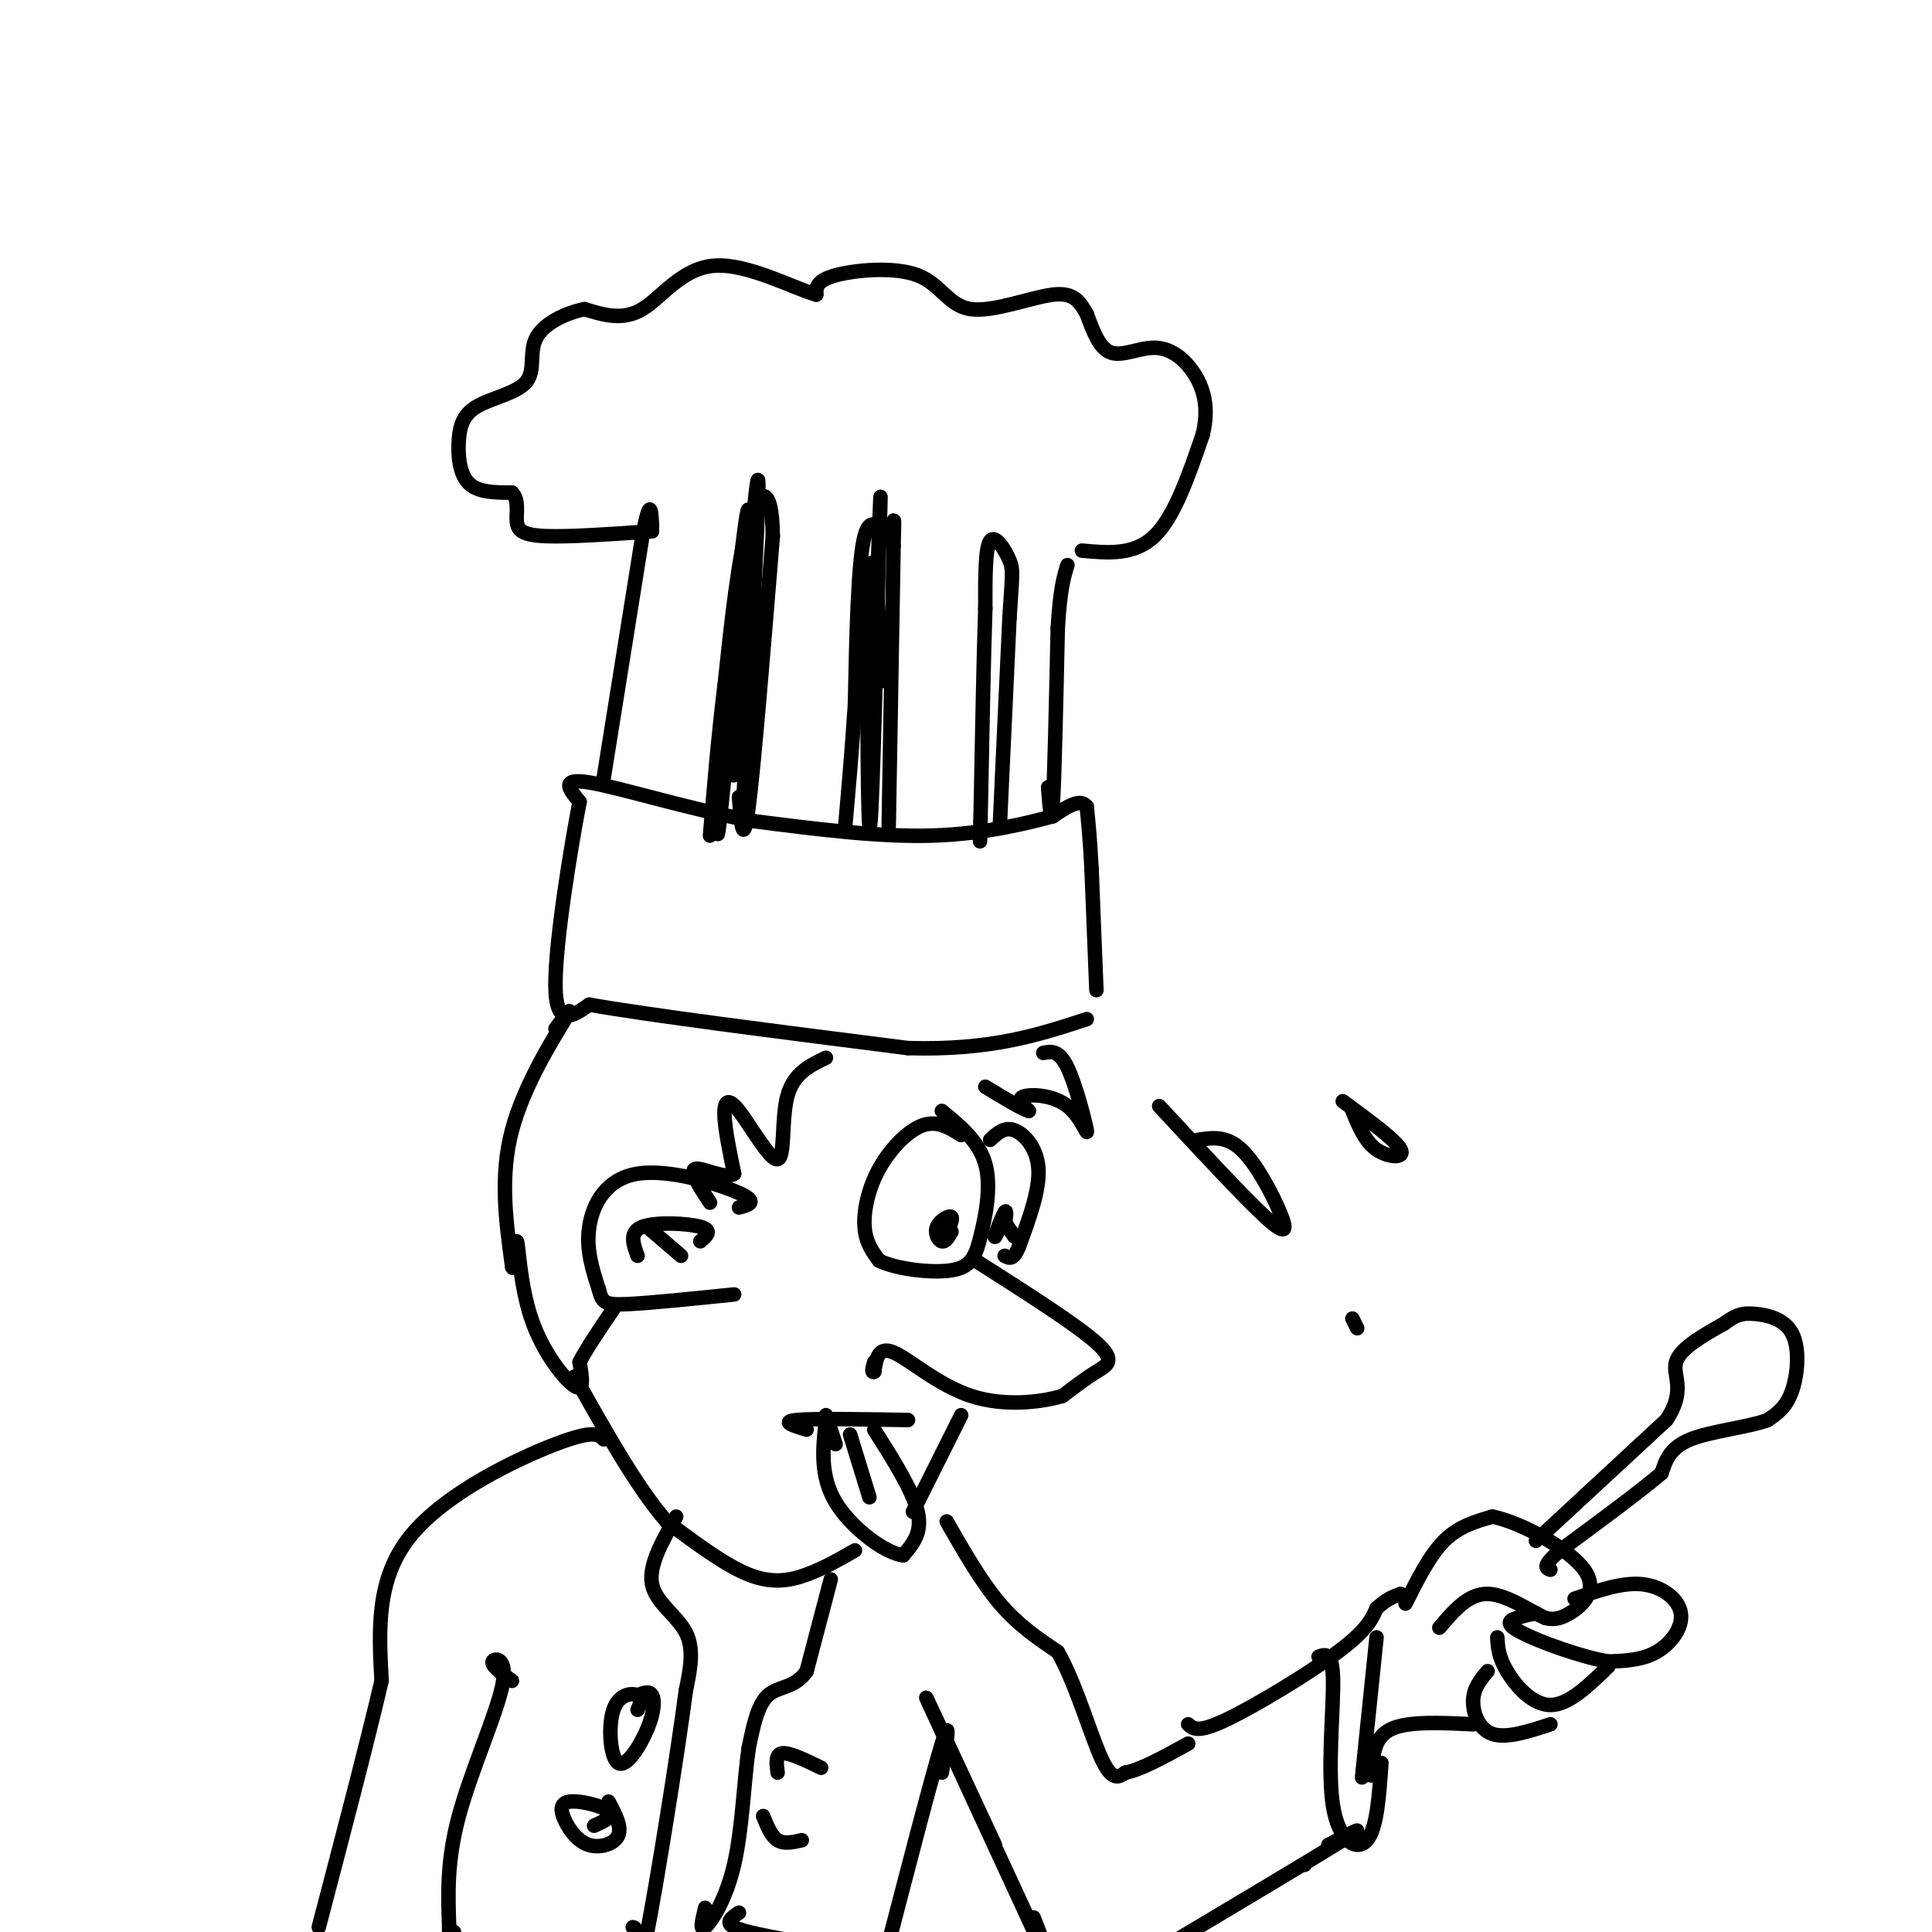 <svg viewBox='0 0 400 400' version='1.1' xmlns='http://www.w3.org/2000/svg' xmlns:xlink='http://www.w3.org/1999/xlink'><g fill='none' stroke='rgb(0,0,0)' stroke-width='3' stroke-linecap='round' stroke-linejoin='round'><path d='M227,205c0.000,0.000 -1.000,-25.000 -1,-25'/><path d='M226,180c-0.333,-6.333 -0.667,-9.667 -1,-13'/><path d='M225,167c-1.333,-1.833 -4.167,0.083 -7,2'/><path d='M218,169c-5.000,1.333 -14.000,3.667 -25,4c-11.000,0.333 -24.000,-1.333 -37,-3'/><path d='M156,170c-13.222,-2.422 -27.778,-6.978 -34,-8c-6.222,-1.022 -4.111,1.489 -2,4'/><path d='M120,166c-1.733,8.889 -5.067,29.111 -5,38c0.067,8.889 3.533,6.444 7,4'/><path d='M122,208c12.167,2.167 39.083,5.583 66,9'/><path d='M188,217c17.167,0.500 27.083,-2.750 37,-6'/><path d='M217,163c0.333,4.250 0.667,8.500 1,3c0.333,-5.500 0.667,-20.750 1,-36'/><path d='M219,130c0.500,-8.167 1.250,-10.583 2,-13'/><path d='M125,161c0.000,0.000 8.000,-50.000 8,-50'/><path d='M133,111c1.667,-8.667 1.833,-5.333 2,-2'/><path d='M224,114c5.417,0.500 10.833,1.000 15,-3c4.167,-4.000 7.083,-12.500 10,-21'/><path d='M249,90c1.451,-5.848 0.080,-9.970 -2,-13c-2.080,-3.030 -4.868,-4.970 -8,-5c-3.132,-0.030 -6.609,1.848 -9,1c-2.391,-0.848 -3.695,-4.424 -5,-8'/><path d='M225,65c-1.437,-2.436 -2.529,-4.526 -7,-4c-4.471,0.526 -12.322,3.667 -17,3c-4.678,-0.667 -6.182,-5.141 -11,-7c-4.818,-1.859 -12.948,-1.103 -17,0c-4.052,1.103 -4.026,2.551 -4,4'/><path d='M169,61c-4.619,-1.274 -14.167,-6.458 -21,-6c-6.833,0.458 -10.952,6.560 -15,9c-4.048,2.440 -8.024,1.220 -12,0'/><path d='M121,64c-4.145,0.873 -8.507,3.057 -10,6c-1.493,2.943 -0.115,6.645 -2,9c-1.885,2.355 -7.031,3.363 -10,5c-2.969,1.637 -3.761,3.902 -4,7c-0.239,3.098 0.075,7.028 2,9c1.925,1.972 5.463,1.986 9,2'/><path d='M106,102c1.524,1.476 0.833,4.167 1,6c0.167,1.833 1.190,2.810 6,3c4.810,0.190 13.405,-0.405 22,-1'/><path d='M207,171c0.000,0.000 2.000,-43.000 2,-43'/><path d='M209,128c0.536,-8.964 0.875,-9.875 0,-12c-0.875,-2.125 -2.964,-5.464 -4,-4c-1.036,1.464 -1.018,7.732 -1,14'/><path d='M204,126c-0.333,9.667 -0.667,26.833 -1,44'/><path d='M203,170c-0.167,7.333 -0.083,3.667 0,0'/><path d='M184,171c0.000,0.000 1.000,-58.000 1,-58'/><path d='M185,113c0.202,-9.298 0.208,-3.542 -1,-3c-1.208,0.542 -3.631,-4.131 -5,1c-1.369,5.131 -1.685,20.065 -2,35'/><path d='M177,146c-0.667,10.000 -1.333,17.500 -2,25'/><path d='M153,165c0.417,5.500 0.833,11.000 2,2c1.167,-9.000 3.083,-32.500 5,-56'/><path d='M160,111c-0.111,-10.889 -2.889,-10.111 -5,-3c-2.111,7.111 -3.556,20.556 -5,34'/><path d='M150,142c-1.333,10.833 -2.167,20.917 -3,31'/><path d='M199,235c-2.470,-1.548 -4.940,-3.095 -8,-2c-3.060,1.095 -6.708,4.833 -9,9c-2.292,4.167 -3.226,8.762 -3,12c0.226,3.238 1.613,5.119 3,7'/><path d='M182,261c3.542,1.756 10.898,2.646 15,2c4.102,-0.646 4.951,-2.828 6,-7c1.049,-4.172 2.300,-10.335 1,-15c-1.300,-4.665 -5.150,-7.833 -9,-11'/><path d='M205,236c1.467,-1.378 2.933,-2.756 5,-2c2.067,0.756 4.733,3.644 5,8c0.267,4.356 -1.867,10.178 -4,16'/><path d='M211,258c-1.167,3.000 -2.083,2.500 -3,2'/><path d='M210,256c0.000,0.000 -2.000,-3.000 -2,-3'/><path d='M195,257c1.202,-2.238 2.405,-4.476 2,-5c-0.405,-0.524 -2.417,0.667 -3,2c-0.583,1.333 0.262,2.810 1,3c0.738,0.190 1.369,-0.905 2,-2'/><path d='M208,254c0.267,-1.911 0.533,-3.822 0,-3c-0.533,0.822 -1.867,4.378 -2,5c-0.133,0.622 0.933,-1.689 2,-4'/><path d='M202,261c10.400,6.622 20.800,13.244 25,17c4.200,3.756 2.200,4.644 0,6c-2.200,1.356 -4.600,3.178 -7,5'/><path d='M220,289c-4.476,1.357 -12.167,2.250 -19,0c-6.833,-2.250 -12.810,-7.643 -16,-9c-3.190,-1.357 -3.595,1.321 -4,4'/><path d='M181,284c-0.667,0.333 -0.333,-0.833 0,-2'/><path d='M216,218c1.612,-0.335 3.225,-0.670 5,3c1.775,3.670 3.713,11.344 4,13c0.287,1.656 -1.077,-2.708 -4,-5c-2.923,-2.292 -7.407,-2.512 -9,-2c-1.593,0.512 -0.297,1.756 1,3'/><path d='M213,230c-1.333,-0.333 -5.167,-2.667 -9,-5'/><path d='M248,236c2.940,-0.458 5.881,-0.917 9,2c3.119,2.917 6.417,9.208 8,13c1.583,3.792 1.452,5.083 -3,1c-4.452,-4.083 -13.226,-13.542 -22,-23'/><path d='M278,228c5.511,4.044 11.022,8.089 12,10c0.978,1.911 -2.578,1.689 -5,0c-2.422,-1.689 -3.711,-4.844 -5,-8'/><path d='M281,275c0.000,0.000 -1.000,-2.000 -1,-2'/><path d='M153,250c2.065,-0.565 4.131,-1.131 0,-3c-4.131,-1.869 -14.458,-5.042 -21,-4c-6.542,1.042 -9.298,6.298 -10,11c-0.702,4.702 0.649,8.851 2,13'/><path d='M124,267c0.667,2.778 1.333,3.222 6,3c4.667,-0.222 13.333,-1.111 22,-2'/><path d='M145,257c1.311,-1.133 2.622,-2.267 0,-3c-2.622,-0.733 -9.178,-1.067 -12,0c-2.822,1.067 -1.911,3.533 -1,6'/><path d='M134,254c0.000,0.000 7.000,6.000 7,6'/><path d='M171,219c-3.370,1.617 -6.740,3.234 -8,8c-1.260,4.766 -0.410,12.679 -2,13c-1.590,0.321 -5.620,-6.952 -8,-10c-2.380,-3.048 -3.108,-1.871 -3,1c0.108,2.871 1.054,7.435 2,12'/><path d='M152,243c-1.600,1.333 -6.600,-1.333 -8,-1c-1.400,0.333 0.800,3.667 3,7'/><path d='M115,213c2.067,-2.778 4.133,-5.556 2,-2c-2.133,3.556 -8.467,13.444 -11,23c-2.533,9.556 -1.267,18.778 0,28'/><path d='M106,262c0.185,2.469 0.648,-5.359 1,-5c0.352,0.359 0.595,8.904 3,16c2.405,7.096 6.973,12.742 9,14c2.027,1.258 1.514,-1.871 1,-5'/><path d='M120,282c1.333,-2.667 4.167,-6.833 7,-11'/><path d='M173,299c0.000,0.000 -2.000,-6.000 -2,-6'/><path d='M167,296c-2.750,-0.833 -5.500,-1.667 -2,-2c3.500,-0.333 13.250,-0.167 23,0'/><path d='M181,296c4.000,6.333 8.000,12.667 9,17c1.000,4.333 -1.000,6.667 -3,9'/><path d='M187,322c-3.489,-0.289 -10.711,-5.511 -14,-11c-3.289,-5.489 -2.644,-11.244 -2,-17'/><path d='M176,297c0.000,0.000 4.000,13.000 4,13'/><path d='M199,293c0.000,0.000 -10.000,20.000 -10,20'/><path d='M177,321c-3.267,1.867 -6.533,3.733 -10,5c-3.467,1.267 -7.133,1.933 -12,0c-4.867,-1.933 -10.933,-6.467 -17,-11'/><path d='M138,315c-6.000,-6.833 -12.500,-18.417 -19,-30'/><path d='M172,327c0.000,0.000 -5.000,19.000 -5,19'/><path d='M167,346c-2.378,3.578 -5.822,3.022 -8,5c-2.178,1.978 -3.089,6.489 -4,11'/><path d='M155,362c-0.940,6.310 -1.292,16.583 -3,24c-1.708,7.417 -4.774,11.976 -6,13c-1.226,1.024 -0.613,-1.488 0,-4'/><path d='M140,314c-2.889,5.067 -5.778,10.133 -5,14c0.778,3.867 5.222,6.533 7,10c1.778,3.467 0.889,7.733 0,12'/><path d='M142,350c-1.702,13.012 -5.958,39.542 -8,50c-2.042,10.458 -1.869,4.845 -2,2c-0.131,-2.845 -0.565,-2.923 -1,-3'/><path d='M132,354c0.551,-1.232 1.103,-2.464 0,-3c-1.103,-0.536 -3.859,-0.376 -5,3c-1.141,3.376 -0.667,9.967 1,11c1.667,1.033 4.526,-3.491 6,-7c1.474,-3.509 1.564,-6.003 1,-7c-0.564,-0.997 -1.782,-0.499 -3,0'/><path d='M123,378c2.117,-0.962 4.233,-1.924 3,-3c-1.233,-1.076 -5.817,-2.266 -8,-2c-2.183,0.266 -1.967,1.989 -1,4c0.967,2.011 2.683,4.311 5,5c2.317,0.689 5.233,-0.232 6,-2c0.767,-1.768 -0.617,-4.384 -2,-7'/><path d='M125,298c-1.022,-1.022 -2.044,-2.044 -10,1c-7.956,3.044 -22.844,10.156 -30,19c-7.156,8.844 -6.578,19.422 -6,30'/><path d='M79,348c-3.167,13.500 -8.083,32.250 -13,51'/><path d='M106,348c-2.173,-1.589 -4.345,-3.179 -4,-4c0.345,-0.821 3.208,-0.875 2,5c-1.208,5.875 -6.488,17.679 -9,27c-2.512,9.321 -2.256,16.161 -2,23'/><path d='M93,399c-0.167,4.000 0.417,2.500 1,1'/><path d='M196,315c3.583,6.250 7.167,12.500 11,17c3.833,4.500 7.917,7.250 12,10'/><path d='M219,342c3.644,6.311 6.756,17.089 9,22c2.244,4.911 3.622,3.956 5,3'/><path d='M233,367c3.000,-0.500 8.000,-3.250 13,-6'/><path d='M246,357c1.000,0.933 2.000,1.867 8,-1c6.000,-2.867 17.000,-9.533 23,-14c6.000,-4.467 7.000,-6.733 8,-9'/><path d='M285,333c2.167,-2.000 3.583,-2.500 5,-3'/><path d='M291,332c2.500,-5.000 5.000,-10.000 8,-13c3.000,-3.000 6.500,-4.000 10,-5'/><path d='M309,314c5.964,1.190 15.875,6.667 19,11c3.125,4.333 -0.536,7.524 -3,9c-2.464,1.476 -3.732,1.238 -5,1'/><path d='M320,335c-3.000,-1.267 -8.000,-4.933 -12,-5c-4.000,-0.067 -7.000,3.467 -10,7'/><path d='M318,319c0.000,0.000 27.000,-25.000 27,-25'/><path d='M345,294c4.200,-6.200 1.200,-9.200 2,-12c0.800,-2.800 5.400,-5.400 10,-8'/><path d='M357,274c2.437,-1.761 3.530,-2.163 6,-2c2.470,0.163 6.319,0.890 8,4c1.681,3.110 1.195,8.603 0,12c-1.195,3.397 -3.097,4.699 -5,6'/><path d='M366,294c-4.067,1.511 -11.733,2.289 -16,4c-4.267,1.711 -5.133,4.356 -6,7'/><path d='M344,305c-4.500,3.833 -12.750,9.917 -21,16'/><path d='M323,321c-3.833,3.333 -2.917,3.667 -2,4'/><path d='M326,331c4.923,-1.720 9.845,-3.440 14,-3c4.155,0.440 7.542,3.042 8,6c0.458,2.958 -2.012,6.274 -5,8c-2.988,1.726 -6.494,1.863 -10,2'/><path d='M333,344c-5.512,-0.881 -14.292,-4.083 -18,-6c-3.708,-1.917 -2.345,-2.548 -1,-3c1.345,-0.452 2.673,-0.726 4,-1'/><path d='M333,345c-4.111,4.000 -8.222,8.000 -12,8c-3.778,0.000 -7.222,-4.000 -9,-7c-1.778,-3.000 -1.889,-5.000 -2,-7'/><path d='M321,357c-4.556,1.489 -9.111,2.978 -12,2c-2.889,-0.978 -4.111,-4.422 -4,-7c0.111,-2.578 1.556,-4.289 3,-6'/><path d='M305,357c-6.750,-0.333 -13.500,-0.667 -17,1c-3.500,1.667 -3.750,5.333 -4,9'/><path d='M284,367c-0.500,1.333 0.250,0.167 1,-1'/><path d='M285,339c0.000,0.000 -3.000,29.000 -3,29'/><path d='M273,343c1.458,-0.524 2.917,-1.048 3,5c0.083,6.048 -1.208,18.667 0,26c1.208,7.333 4.917,9.381 7,7c2.083,-2.381 2.542,-9.190 3,-16'/><path d='M270,386c0.000,0.000 0.100,0.100 0.1,0.1'/><path d='M275,382c4.583,-2.417 9.167,-4.833 3,-1c-6.167,3.833 -23.083,13.917 -40,24'/><path d='M206,382c-7.833,-16.833 -15.667,-33.667 -14,-30c1.667,3.667 12.833,27.833 24,52'/><path d='M216,404c3.667,7.500 0.833,0.250 -2,-7'/><path d='M195,367c1.000,-6.250 2.000,-12.500 0,-6c-2.000,6.500 -7.000,25.750 -12,45'/><path d='M161,367c-0.250,-1.917 -0.500,-3.833 1,-4c1.500,-0.167 4.750,1.417 8,3'/><path d='M158,376c0.833,2.083 1.667,4.167 3,5c1.333,0.833 3.167,0.417 5,0'/><path d='M153,396c-1.500,1.000 -3.000,2.000 -1,3c2.000,1.000 7.500,2.000 13,3'/><path d='M152,133c1.422,-12.578 2.844,-25.156 2,-15c-0.844,10.156 -3.956,43.044 -5,52c-1.044,8.956 -0.022,-6.022 1,-21'/><path d='M150,149c1.500,-16.619 4.750,-47.667 5,-43c0.250,4.667 -2.500,45.048 -3,53c-0.500,7.952 1.250,-16.524 3,-41'/><path d='M155,118c1.044,-12.689 2.156,-23.911 2,-16c-0.156,7.911 -1.578,34.956 -3,62'/><path d='M183,141c-1.222,-15.822 -2.444,-31.644 -3,-21c-0.556,10.644 -0.444,47.756 0,51c0.444,3.244 1.222,-27.378 2,-58'/><path d='M182,113c0.400,-12.178 0.400,-13.622 0,-3c-0.400,10.622 -1.200,33.311 -2,56'/></g>
</svg>